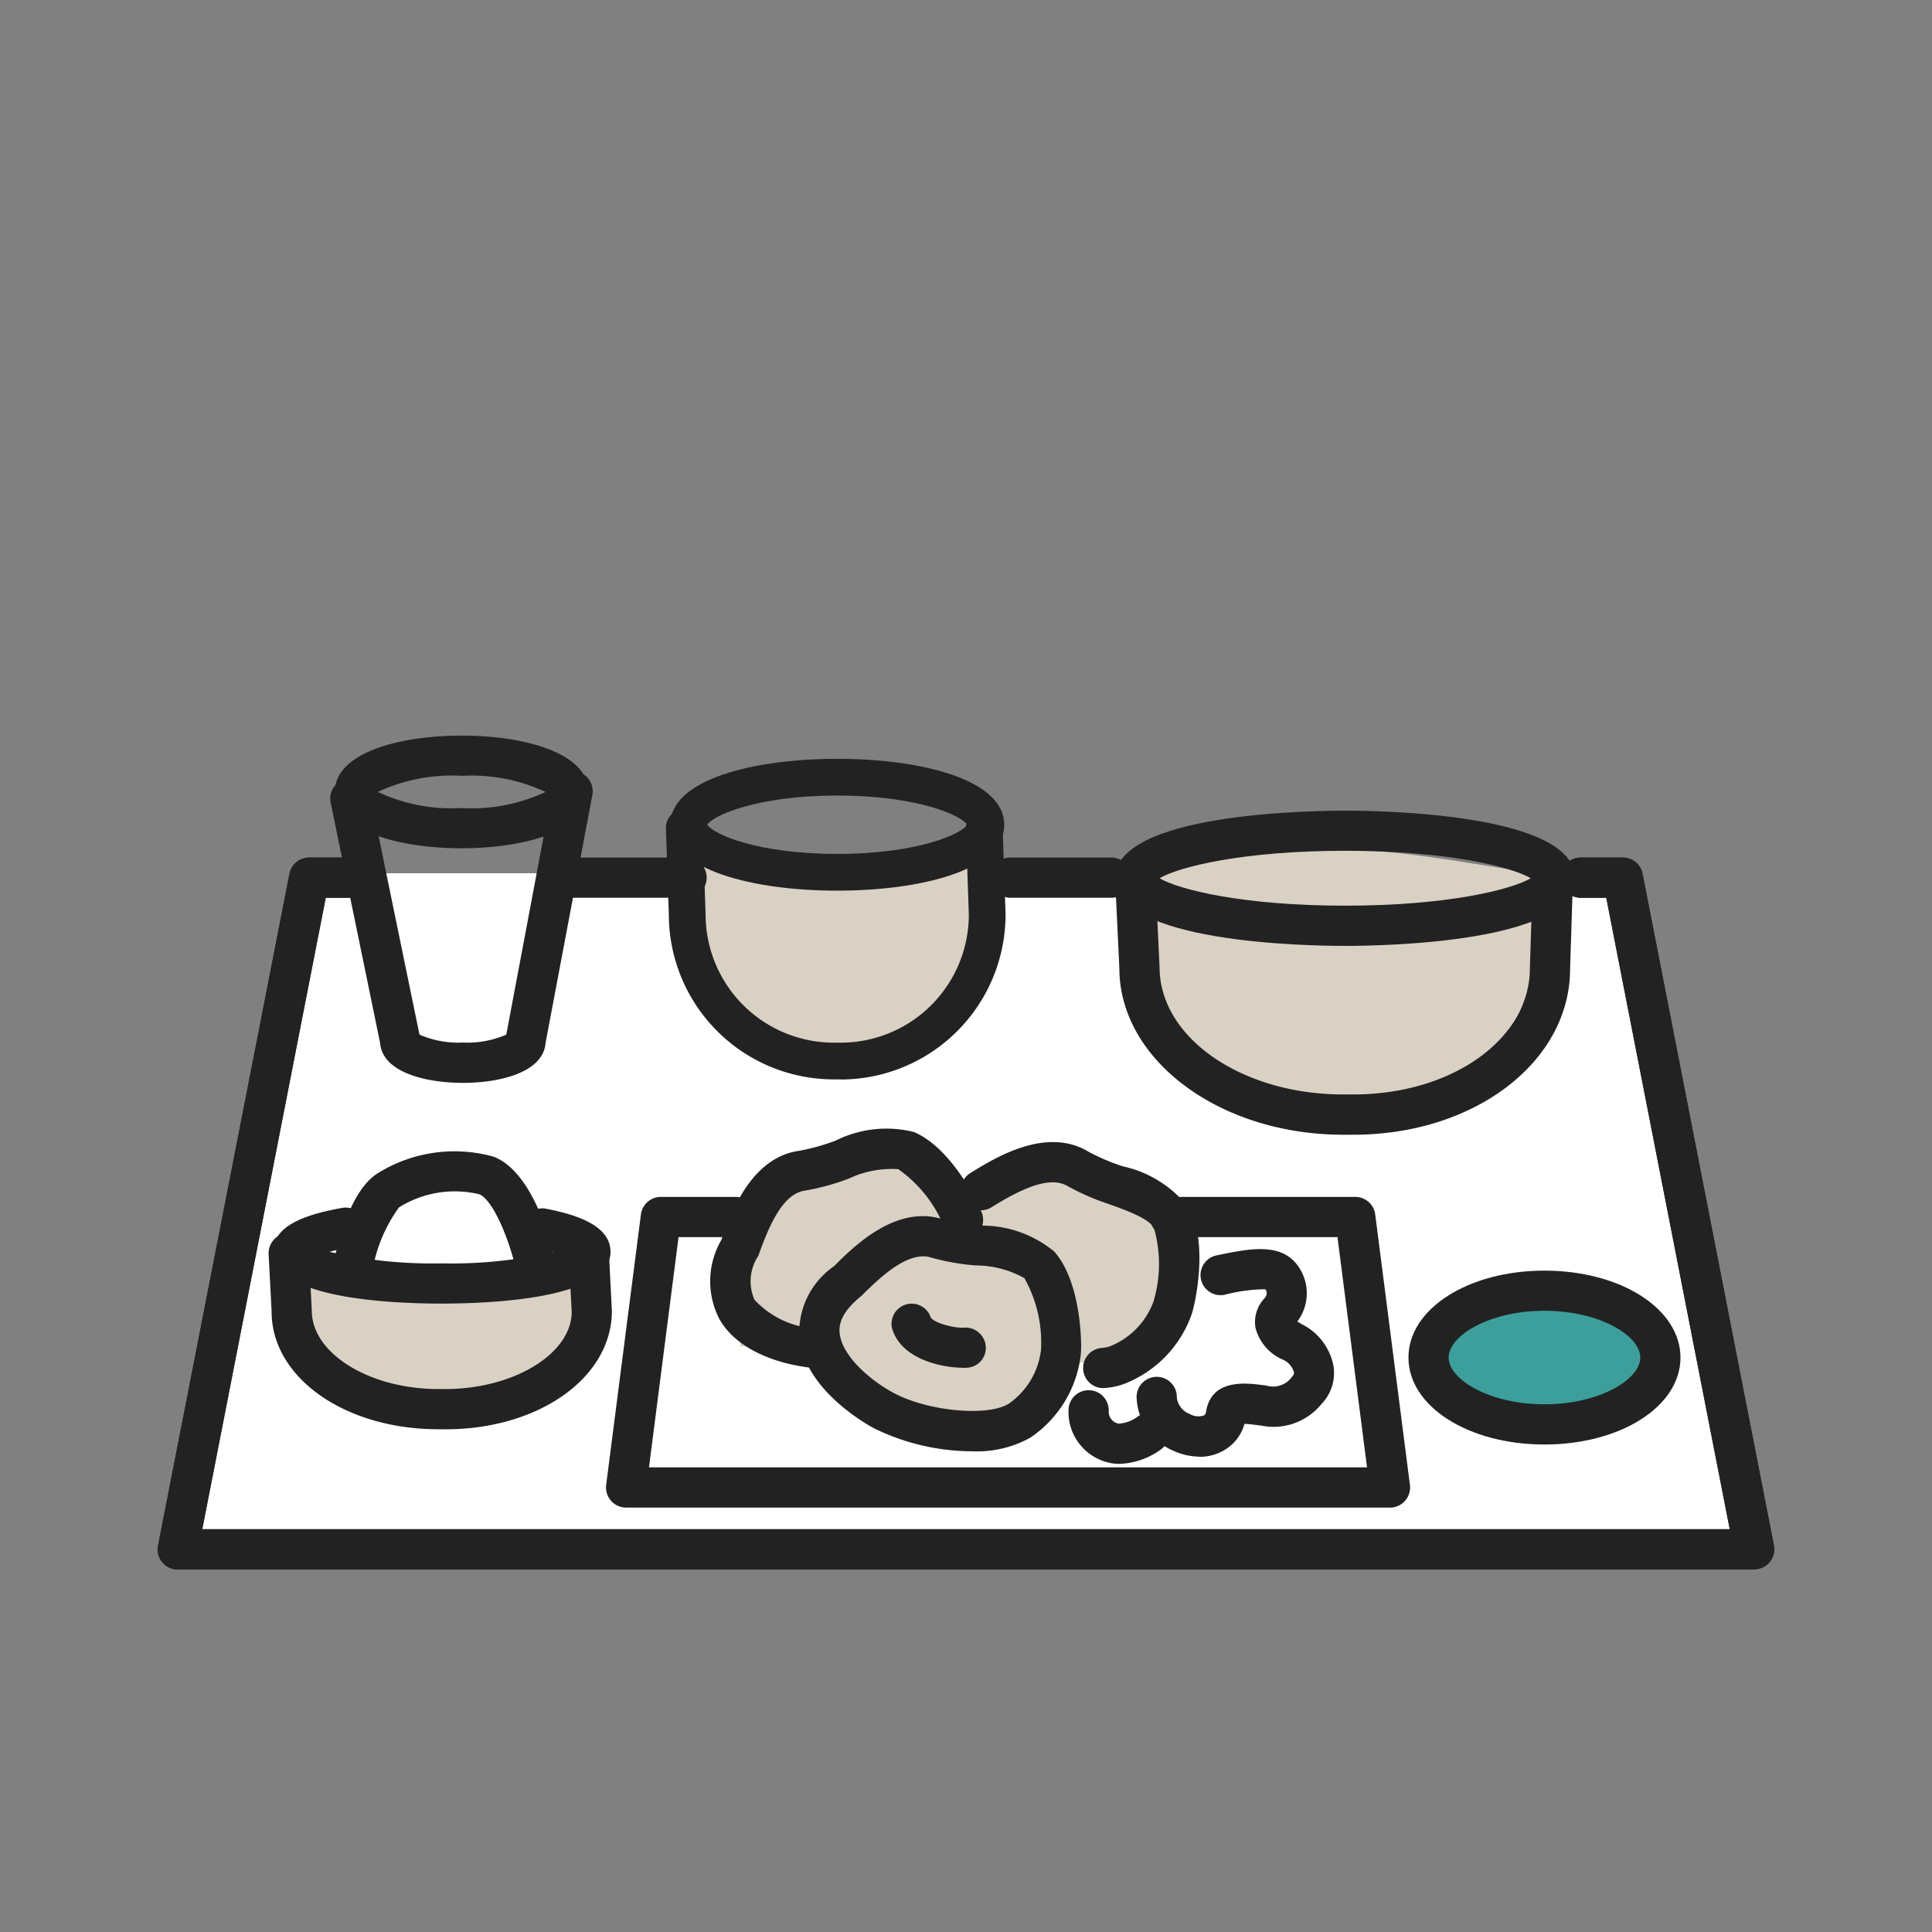 <svg xmlns="http://www.w3.org/2000/svg" xmlns:xlink="http://www.w3.org/1999/xlink" width="80" height="80" viewBox="0 0 80 80"><rect x="0" y="0" width="80" height="80" fill="#808080" stroke="none"/><defs><clipPath id="a"><rect width="80" height="80" transform="translate(198 2188)" fill="none" stroke="#707070" stroke-width="1"/></clipPath></defs><g transform="translate(-198 -2188)" clip-path="url(#a)"><g transform="translate(-51.469 -8954.41)"><path d="M.554,0H53.871l5.554,27.77H-5Z" transform="translate(262.111 11178.569)" fill="#fff"/><path d="M-8749.281-9205.14l2.389-2.677,4.741-1s1.061,3.29,1.742,2.782a33.75,33.75,0,0,1,4.036-1.786l5.008,1.786v5.5l-5.008.891-1.021,2.117-3.888-.411-2.825-.541-1.99-3.468-.795,1.412h-2.389Z" transform="translate(9029.407 20398.695)" fill="#d9d1c4"/><g transform="translate(256 11172.87)"><g transform="translate(0 0)"><path d="M102.1,14.9c-.244,3.679,1.346,10.091,8.6,9.831,8.838-.317,8.594-9.88,8.594-9.88-3.917-.413-10.22-2.332-17.191.049" transform="translate(-61.543 -9.063)" fill="#d9d1c4"/><path d="M28.533,51.5l-12,1.188c-.184,1.779,1.473,2.467,1.859,4.3a8.056,8.056,0,0,0,3.9.945h.3c3.348,0,6.063-1.807,6.063-4.035Z" transform="translate(-10.678 -30.044)" fill="#d9d1c4"/><path d="M55.9,13.647c.369,2.584.875,5.434,3.427,6.272s6.459.678,7.767-2.226a11.8,11.8,0,0,0,.92-5.793A29.4,29.4,0,0,1,62.377,13,44.321,44.321,0,0,1,55.9,11.9" transform="translate(-33.751 -6.942)" fill="#d9d1c4"/><path d="M141.6,61.835c0,1.359-1.9,2.46-4.25,2.46s-4.251-1.1-4.251-2.46,1.9-2.46,4.251-2.46,4.25,1.1,4.25,2.46" transform="translate(-79.818 -36.128)" fill="#3d9f9c"/><path d="M57.745,18.51h-.3a6.832,6.832,0,0,1-6.824-6.824L50.5,8.114a.76.76,0,0,1,1.52-.052l.123,3.6a5.315,5.315,0,0,0,5.3,5.328h.3a5.308,5.308,0,0,0,5.3-5.3l-.122-3.572a.76.76,0,1,1,1.52-.052l.123,3.6a6.836,6.836,0,0,1-6.823,6.849" transform="translate(-29.457 -4.275)" fill="#222"/><path d="M57.852,7.766c-3.441,0-6.914-.844-6.914-2.73s3.473-2.729,6.914-2.729,6.914.844,6.914,2.729-3.473,2.73-6.914,2.73M52.47,5.036c.222.37,2.022,1.209,5.383,1.209s5.16-.839,5.382-1.209c-.221-.37-2.022-1.208-5.382-1.208s-5.161.838-5.383,1.208m10.779.03h0Z" transform="translate(-29.715 -1.346)" fill="#222"/><path d="M18.347,57.6h-.3c-3.867,0-6.9-2.138-6.9-4.868l-.122-2.351a.833.833,0,1,1,1.663-.085l.123,2.394c0,1.779,2.4,3.245,5.232,3.245h.3c2.835,0,5.23-1.467,5.23-3.2l-.122-2.351a.833.833,0,1,1,1.663-.085l.123,2.394c0,2.772-3.028,4.91-6.894,4.91" transform="translate(-6.431 -28.878)" fill="#222"/><path d="M18.453,50.877c-2.1,0-6.985-.209-6.985-2.143,0-1.159,1.541-1.583,2.884-1.824a.833.833,0,0,1,.293,1.639c-.345.062-.621.125-.84.185a18.9,18.9,0,0,0,4.648.477,18.878,18.878,0,0,0,4.648-.477c-.182-.05-.4-.1-.67-.154a.833.833,0,0,1,.317-1.635c1.155.224,2.691.652,2.691,1.788,0,1.934-4.886,2.143-6.986,2.143m5.432-1.827h0Z" transform="translate(-6.69 -27.358)" fill="#222"/><path d="M87.7,13.784H83.527a.833.833,0,0,1,0-1.665H87.7a.833.833,0,1,1,0,1.665" transform="translate(-48.241 -7.07)" fill="#222"/><path d="M44.156,13.784H39.037a.833.833,0,1,1,0-1.665h5.119a.833.833,0,1,1,0,1.665" transform="translate(-22.287 -7.07)" fill="#222"/><path d="M66.106,41.6H.832A.832.832,0,0,1,.015,40.6L5.455,12.792a.833.833,0,0,1,.818-.673H7.889a.833.833,0,0,1,0,1.665H6.957L1.844,39.931H65.094L59.981,13.784H58.9a.833.833,0,0,1,0-1.665h1.767a.833.833,0,0,1,.817.673L66.923,40.6a.832.832,0,0,1-.817.992" transform="translate(0 -7.07)" fill="#172a55"/><path d="M77.014,58.709H45.387a.833.833,0,0,1-.826-.939L46,46.572a.832.832,0,0,1,.826-.727h3.116a.833.833,0,0,1,0,1.665H47.558l-1.224,9.533H76.067L74.843,47.51h-6.9a.833.833,0,1,1,0-1.665h7.637a.832.832,0,0,1,.826.727l1.437,11.2a.833.833,0,0,1-.826.939" transform="translate(-25.992 -26.744)" fill="#222"/><path d="M129.938,60.37c-3.158,0-5.632-1.582-5.632-3.6s2.474-3.6,5.632-3.6,5.632,1.582,5.632,3.6-2.474,3.6-5.632,3.6m0-5.538c-2.27,0-3.967,1.022-3.967,1.937s1.7,1.936,3.967,1.936,3.967-1.022,3.967-1.936-1.7-1.937-3.967-1.937" transform="translate(-72.516 -31.016)" fill="#222"/><path d="M22.63,16.427c-1.539,0-3.329-.435-3.426-1.653L17.152,4.8a.833.833,0,0,1,1.631-.336l2.052,9.966a4.01,4.01,0,0,0,1.8.327,4.021,4.021,0,0,0,1.794-.327L26.358,4.189a.833.833,0,0,1,1.637.309L26.057,14.766c-.089,1.224-1.884,1.662-3.426,1.662" transform="translate(-9.996 -2.048)" fill="#222"/><path d="M22.851,4.665c-2.615,0-5.254-.721-5.254-2.332S20.236,0,22.851,0,28.1.722,28.1,2.332s-2.638,2.332-5.253,2.332M19.379,2.332A7.2,7.2,0,0,0,22.851,3a7.2,7.2,0,0,0,3.471-.667,7.2,7.2,0,0,0-3.471-.667,7.2,7.2,0,0,0-3.472.667m7.091.13h0Z" transform="translate(-10.265 0)" fill="#222"/><path d="M59.566,48.944H59.52c-1.5-.082-3.4-.652-4.2-2.01a3.4,3.4,0,0,1,.061-3.322c.4-1.137,1.237-3.424,3.245-3.691a8.688,8.688,0,0,0,1.49-.42,4.7,4.7,0,0,1,3.232-.355c1.5.625,2.614,2.821,2.81,3.331a.833.833,0,1,1-1.554.6,5.41,5.41,0,0,0-1.9-2.391,4.14,4.14,0,0,0-2.053.393,9.834,9.834,0,0,1-1.808.494c-.9.12-1.471,1.4-1.91,2.637a.869.869,0,0,1-.034.081,1.9,1.9,0,0,0-.15,1.8,3.751,3.751,0,0,0,2.859,1.2.833.833,0,0,1-.044,1.664" transform="translate(-32.04 -22.733)" fill="#222"/><path d="M85.724,50.584a.833.833,0,0,1-.065-1.662,1.431,1.431,0,0,0,.348-.066A3.16,3.16,0,0,0,87.819,47a5.412,5.412,0,0,0,.018-3.052c-.211-.387-1.119-.715-1.847-.979a9.808,9.808,0,0,1-1.719-.746c-.777-.47-2.024.171-3.14.861a.833.833,0,1,1-.875-1.417c1.014-.627,3.124-1.93,4.878-.869a8.6,8.6,0,0,0,1.424.605A4.7,4.7,0,0,1,89.3,43.149c.777,1.424.273,3.836.107,4.357a4.8,4.8,0,0,1-2.854,2.923,3.071,3.071,0,0,1-.76.152c-.022,0-.045,0-.067,0" transform="translate(-46.587 -23.565)" fill="#222"/><path d="M70.9,57.5a9.28,9.28,0,0,1-4.062-.955c-.481-.262-2.891-1.672-3.086-3.786a3.327,3.327,0,0,1,1.433-2.921c.853-.854,2.585-2.561,4.515-1.943a8.7,8.7,0,0,0,1.525.26A4.7,4.7,0,0,1,74.3,49.225c1.084,1.2,1.152,3.669,1.11,4.214a4.8,4.8,0,0,1-2.1,3.5,4.555,4.555,0,0,1-2.4.561m-2.042-8.07c-.8,0-1.713.8-2.525,1.614a.861.861,0,0,1-.065.058c-.928.752-.875,1.318-.858,1.5.084.917,1.211,1.926,2.223,2.475,1.411.766,3.913,1,4.78.451a3.159,3.159,0,0,0,1.334-2.223,5.419,5.419,0,0,0-.687-2.974,4.132,4.132,0,0,0-2.024-.526,9.844,9.844,0,0,1-1.846-.329,1.076,1.076,0,0,0-.331-.051m-3.114,1.026h0Z" transform="translate(-37.183 -27.865)" fill="#222"/><path d="M75.877,59.065c-.771,0-2.518-.3-2.928-1.6a.833.833,0,0,1,1.588-.5c.067.215.958.47,1.371.439a.845.845,0,0,1,.91.743.82.82,0,0,1-.71.91,1.849,1.849,0,0,1-.231.012" transform="translate(-42.533 -32.889)" fill="#222"/><path d="M105.024,23.8H104.6c-5.108,0-9.264-3.093-9.264-6.9l-.17-3.558a.833.833,0,0,1,1.664-.079l.171,3.6c0,2.924,3.41,5.27,7.6,5.27h.422c4.1,0,7.312-2.3,7.312-5.23l.116-3.625a.821.821,0,0,1,.859-.805.833.833,0,0,1,.805.859l-.115,3.6c0,3.84-3.943,6.869-8.977,6.869" transform="translate(-55.517 -7.274)" fill="#222"/><path d="M104.685,13.054c-1.589,0-9.518-.135-9.518-2.8s7.928-2.8,9.518-2.8,9.518.135,9.518,2.8-7.929,2.8-9.518,2.8M97,10.252c.78.461,3.414,1.136,7.686,1.136s6.907-.675,7.686-1.136c-.779-.461-3.413-1.137-7.686-1.137S97.778,9.791,97,10.252m15.582.167h0Z" transform="translate(-55.517 -4.346)" fill="#222"/><path d="M18.072,47.305a.845.845,0,0,1-.144-.013.833.833,0,0,1-.678-.963c.135-.778.674-3.377,1.917-4.149a6.013,6.013,0,0,1,4.8-.685c1.688.652,2.441,3.794,2.575,4.417a.833.833,0,0,1-1.628.351c-.3-1.379-.992-3-1.547-3.214a4.347,4.347,0,0,0-3.322.546,6.258,6.258,0,0,0-1.154,3.019.833.833,0,0,1-.82.69" transform="translate(-10.056 -24.058)" fill="#222"/><path d="M99.883,59.623a2.667,2.667,0,0,1-1.1-.254,2.491,2.491,0,0,1-1.5-2.189.833.833,0,1,1,1.665,0,.831.831,0,0,0,.527.672.713.713,0,0,0,.589.065.161.161,0,0,0,.088-.117c.2-1.406,1.632-1.229,2.322-1.145l.169.021a.962.962,0,0,0,1.092-.386.182.182,0,0,0,.059-.177.819.819,0,0,0-.439-.5,1.969,1.969,0,0,1-1.149-1.323,1.421,1.421,0,0,1,.358-1.207c.181-.207.086-.337.045-.392a7.009,7.009,0,0,0-1.7.233.833.833,0,0,1-.337-1.631c1.374-.285,2.674-.554,3.381.418a1.937,1.937,0,0,1-.015,2.314,1.649,1.649,0,0,0,.192.117,2.44,2.44,0,0,1,1.3,1.7,1.836,1.836,0,0,1-.481,1.588,2.558,2.558,0,0,1-2.507.907l-.178-.022c-.155-.019-.362-.045-.515-.051a1.817,1.817,0,0,1-.892,1.121,2.015,2.015,0,0,1-.977.245" transform="translate(-56.749 -29.766)" fill="#222"/><path d="M92.634,68.085a2.051,2.051,0,0,1-.219-.011,2.154,2.154,0,0,1-1.894-2.26.833.833,0,0,1,1.664.075.5.5,0,0,0,.412.53,1.433,1.433,0,0,0,.752-.267.833.833,0,0,1,1,1.333,3.117,3.117,0,0,1-1.712.6" transform="translate(-52.805 -37.929)" fill="#222"/></g></g><path d="M66.106,41.6H.832A.832.832,0,0,1,.015,40.6L5.455,12.792a.833.833,0,0,1,.818-.673H7.889a.833.833,0,0,1,0,1.665H6.957L1.844,39.931H65.094L59.981,13.784H58.9a.833.833,0,0,1,0-1.665h1.767a.833.833,0,0,1,.817.673L66.923,40.6a.832.832,0,0,1-.817.992" transform="translate(256 11165.801)" fill="#222"/></g></g></svg>